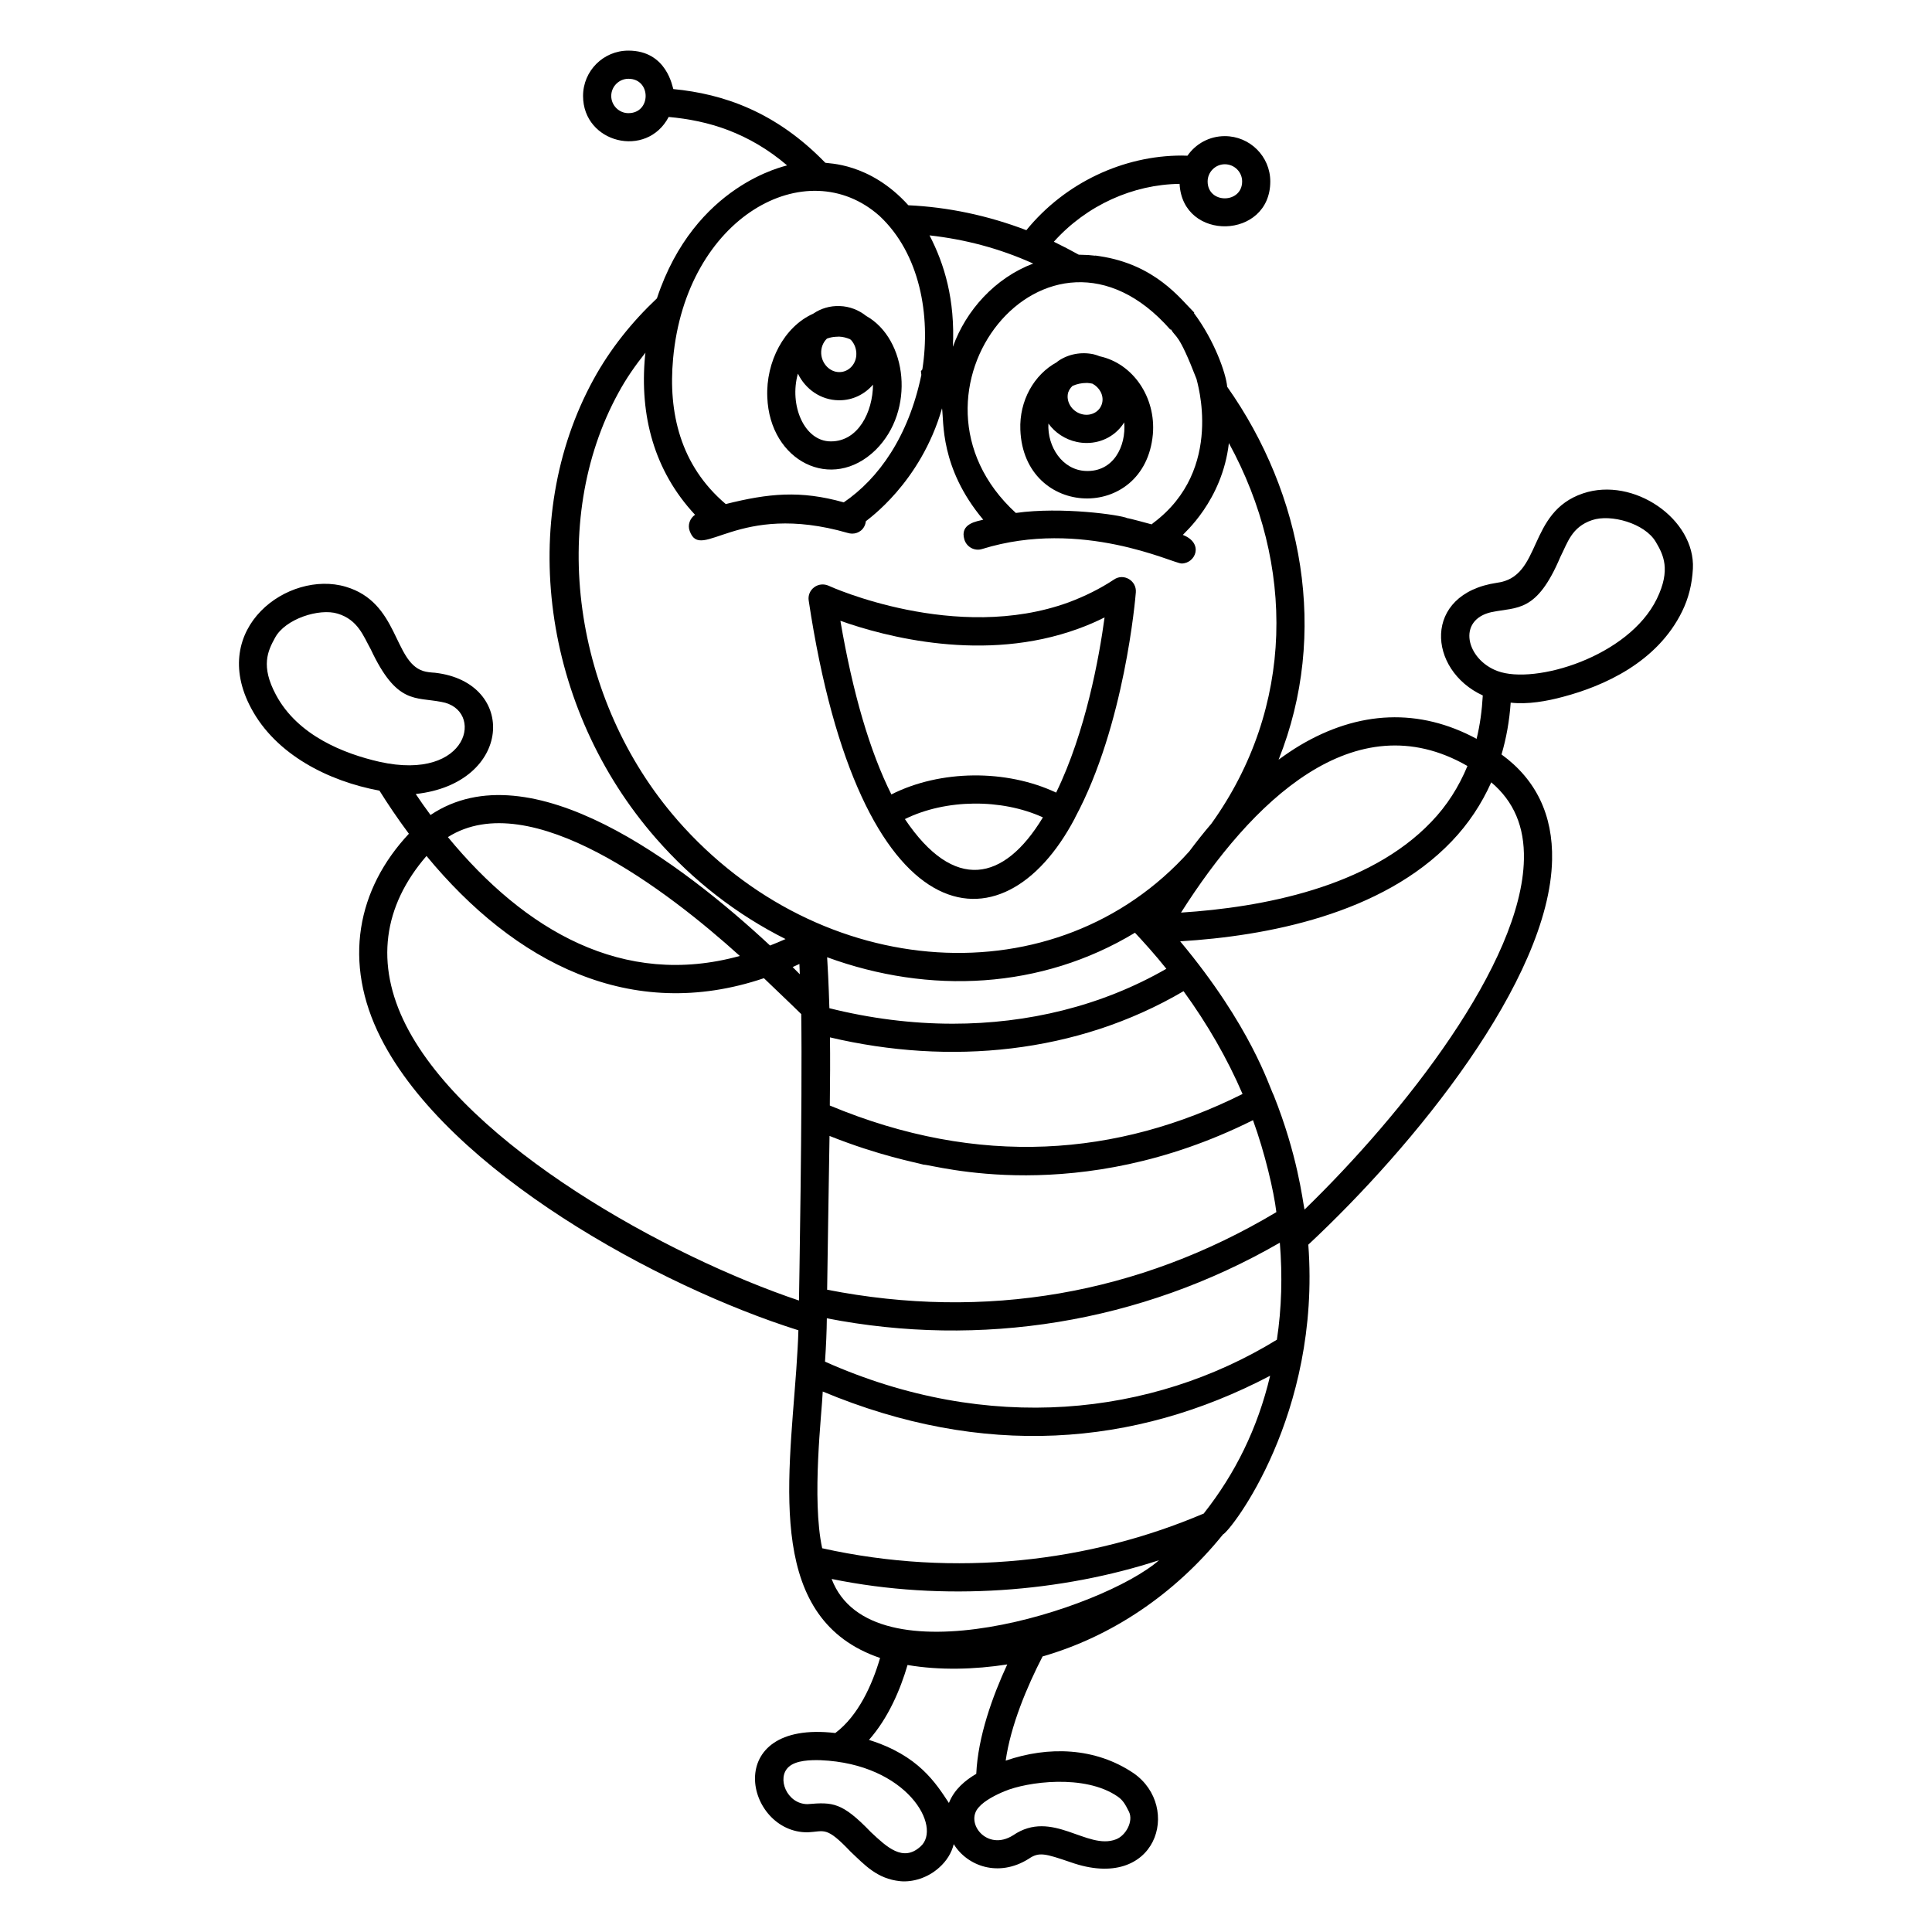 <?xml version="1.0" encoding="UTF-8"?>
<!-- Uploaded to: ICON Repo, www.svgrepo.com, Generator: ICON Repo Mixer Tools -->
<svg fill="#000000" width="800px" height="800px" version="1.1" viewBox="144 144 512 512" xmlns="http://www.w3.org/2000/svg">
 <g>
  <path d="m259.34 322.29c-1.195-0.074-2.352-0.188-3.246-0.484-7.836-2.574-6.418-18.176-20.488-22.316-15.152-4.481-36.461 10.973-25.043 32.207 6.531 12.277 20.488 19.332 33.996 21.832 2.129 3.398 4.738 7.316 7.801 11.422-13.66 14.594-17.652 33.996-7.426 54.148 17.949 35.418 73.855 65.871 110.65 77.438-0.074 3.062-0.301 6.496-0.559 10.41-2.238 31.199-7.648 66.281 22.207 76.43-2.051 7.016-5.711 15.266-11.867 19.891-30.453-3.582-23.883 26.57-7.242 26.312 4.441-0.223 4.777-1.715 11.309 5.148 3.731 3.508 6.981 7.164 13.098 7.801 3.359 0.336 7.391-0.895 10.375-3.617 1.941-1.715 3.285-3.883 3.844-6.195 3.582 5.82 11.867 8.883 19.816 3.918 2.801-1.941 4.402-1.418 11.121 0.859 22.914 8.137 29.594-14.664 16.719-23.586-10.113-6.828-22.539-7.238-33.887-3.32 1.305-9.293 5.672-19.668 9.777-27.617 18.176-5.223 34.969-16.422 47.805-32.32 2.164-1.082 25.973-31.648 22.617-76.805 13.957-13.023 29.93-30.527 42.508-48.777s21.758-37.246 22.094-53.18c0.262-11.906-4.254-21.309-13.398-27.949 1.27-4.328 2.09-8.883 2.426-13.734 4.477 0.523 9.59-0.375 13.957-1.566 10.711-2.836 24.891-9.105 31.496-22.652 1.68-3.434 2.613-7.129 2.836-11.273 0.672-13.133-15.711-24.48-29.109-19.965-14.926 5.035-10.711 22.168-22.84 23.695-19.777 2.949-18.398 23.102-3.731 29.855-0.223 3.996-0.746 7.836-1.641 11.496-15.152-8.172-31.199-7.574-46.91 1.793-1.867 1.121-3.731 2.391-5.562 3.731 13.398-33.512 6.383-70.457-13.621-98.82-0.336-3.617-3.394-12.277-8.809-19.52l0.074-0.148c-3.656-3.617-10.301-12.762-25.191-14.965l-1.008-0.148-0.074 0.039c-1.68-0.188-1.715-0.188-4.328-0.262-2.164-1.195-4.367-2.352-6.606-3.434 8.695-9.703 21.012-15.191 33.324-15.336 0.785 15.414 24.035 14.777 24.035-0.637 0-6.641-5.41-12.016-12.055-12.016-4.106 0-7.727 2.051-9.891 5.188-0.523 0-1.008-0.039-1.531-0.039-15.375 0-30.863 7.129-41.164 19.777-10.262-3.918-20.785-6.117-31.273-6.606-10.301-11.422-21.496-11.012-22.02-11.27-13.137-13.547-27.055-18.25-40.266-19.52-0.223-0.375-1.641-10.191-11.906-10.191-6.641 0-12.016 5.375-12.016 12.016 0 12.504 16.867 16.684 22.691 5.562 5.223 0.484 10.523 1.492 15.785 3.508s10.488 4.965 15.598 9.328c-0.375 0.223-24.445 4.926-34.484 35.191 0 0.039 0 0.074-0.039 0.074-6.566 6.195-12.316 13.324-16.758 21.422-20.375 37.172-13.582 87.215 16.531 121.66 9.852 11.27 21.531 20.262 34.336 26.684-1.383 0.598-2.727 1.195-4.106 1.715-23.25-21.645-63.555-52.285-89.977-34.594-1.418-1.902-2.723-3.769-3.918-5.562 25.648-2.793 27.07-29.586 5.16-32.125zm209.25-134.76c2.539 0 4.59 2.051 4.59 4.551 0 5.934-9.145 6.012-9.145 0 0.004-2.496 2.055-4.551 4.555-4.551zm-158.05-13.543c-2.5 0-4.555-2.055-4.555-4.555s2.051-4.555 4.555-4.555c6.082 0 6.082 9.109 0 9.109zm77.398 459.36c-4.629 4.215-8.918 0.148-13.137-3.805-7.652-7.949-10.113-7.988-16.793-7.426-5.484 0-8.285-6.981-4.965-9.891 1.941-1.754 5.82-1.828 8.434-1.754 22.992 0.969 32.285 17.762 26.461 22.875zm52.25-13.246c1.305 0.895 1.977 1.938 2.984 3.992 1.27 2.539-0.82 6.383-3.434 7.352-7.652 2.984-16.906-8.137-27.242-1.082-6.941 4.402-12.914-3.32-9.105-7.426 1.531-1.793 4.664-3.359 6.867-4.254 5.859-2.465 21.195-4.629 29.93 1.418zm-37.469-6.012c-2.875 1.68-5.785 4.07-7.203 7.613 0 0.039-0.039 0.074-0.039 0.113-3.508-5.301-8.023-12.613-21.195-16.719 5.148-5.82 8.32-13.359 10.227-19.855 8.434 1.457 17.84 1.195 26.422-0.148-3.918 8.473-7.766 19.145-8.211 28.996zm-38.328-51.648c29.895 6.121 61.242 3.359 86.766-4.965-14.812 12.988-76.316 32.582-86.766 4.965zm98.711-17.465c0 0.039-0.039 0.074-0.074 0.113-30.191 12.875-65.719 17.094-101.14 9.215-2.836-13.062-0.074-35.973 0.148-41.535 42.32 17.691 82.438 14.777 118.56-4.18-3.32 14.031-9.328 26.012-17.5 36.387zm19.293-45.941c-33.102 20.305-76.578 25.078-119.76 5.82 0.297-4.367 0.449-8.098 0.484-11.492 40.527 7.91 83.035 1.344 120.05-20.039 0.711 8.73 0.488 17.352-0.781 25.711zm-118.45-80.121c31.648 7.465 65.383 4.402 93.707-12.242 6.344 8.734 11.605 17.875 15.637 27.246-33.066 16.531-69.824 19.555-109.38 3.059 0.078-6.684 0.117-12.543 0.039-18.062zm32.543-3.621c-10.934 0-21.941-1.418-32.691-4.106-0.074-1.453-0.148-6.195-0.598-13.508 27.094 9.926 56.762 8.508 81.578-6.496 2.129 2.277 5.523 6.008 8.32 9.555-17.273 9.926-36.793 14.555-56.609 14.555zm-32.652 29.742c13.211 5.262 22.727 6.981 24.93 7.613 2.723 0 40.754 11.457 87.289-11.793 3.172 8.73 5.523 18.809 6.195 24.371-36.461 21.793-77.141 28.773-119.05 20.562 0-1.418 0.484-31.199 0.633-40.754zm175.47-138.83c6.867-1.383 11.941 0.188 18.211-14.629 1.902-3.731 2.949-7.91 8.398-9.738 4.926-1.68 13.957 0.82 16.867 5.746 2.016 3.394 4.066 7.352 0.297 15.113-7.5 15.375-32.355 22.801-42.207 19.145-8.281-3.059-10.895-13.582-1.566-15.637zm-0.109 45.121c5.973 5.039 8.844 11.754 8.656 20.414-0.559 27.504-31.758 67.215-58.145 92.812-0.559-2.723-1.828-14.367-8.172-30.305-0.039-0.035-0.039-0.109-0.074-0.148-1.121-2.164-5.894-18.102-24.707-40.641 22.766-1.379 53.402-7.09 71.953-26.496 4.441-4.629 7.914-9.891 10.488-15.637zm-6.309-4.328c-2.277 5.488-5.41 10.488-9.59 14.816-16.57 17.352-44.859 22.652-66.316 24.035 18.547-29.227 45.863-56.133 75.906-38.852zm-78.781-115.69 0.262 0.039c1.27 2.277 1.902 0.633 6.719 13.098 0 0.375 7.613 23.883-11.457 38.141-0.148 0.113-0.297 0.223-0.449 0.375-0.375-0.109-6.008-1.641-6.418-1.641-1.793-0.859-17.465-3.098-29.559-1.383-34.52-31.613 8.324-85.723 40.902-48.629zm-36.309-17.465c-10.113 3.844-17.801 12.391-21.273 22.055 0.598-12.465-2.238-21.906-6.195-29.52 9.328 1.047 18.438 3.394 27.469 7.465zm-95.426 25.227c3.434-37.656 35.379-55.047 54.711-37.844 10.711 10.004 13.586 26.422 11.344 40.676l-0.375 0.449 0.113 1.008c-3.394 16.309-11.27 27.43-20.562 33.773-11.531-3.246-19.93-2.387-31.273 0.449-12.094-10.262-15.266-24.332-13.957-38.512zm1.117 122.22c-27.652-31.648-34.223-79.266-15.602-113.19 2.051-3.805 4.516-7.316 7.164-10.637-0.039 0.262-0.074 0.598-0.113 0.895-1.457 15.746 2.387 30.414 13.25 42.059-1.344 0.934-2.016 2.688-1.418 4.293 3.023 8.434 12.5-7.949 41.871 0.52 0.375 0.113 0.785 0.188 1.195 0.188 1.68 0 3.359-1.121 3.621-3.285 0.336-0.375 14.48-10.039 20.188-29.93 0.523 3.469-0.598 15.746 10.859 29.445 0.039 0.039 0.039 0.039 0.074 0.078-1.492 0.41-6.344 0.934-5 5.301 0.633 1.977 2.723 3.098 4.703 2.461 26.383-8.172 50.641 3.844 52.844 3.844 3.695 0 6.008-5.375 0.336-7.578 0.188-0.375 10.449-8.992 12.203-24.332 17.539 32.059 17.465 70.012-4.629 100.84-2.016 2.352-3.957 4.812-5.859 7.352-35.074 39.152-97.883 34.934-135.69-8.316zm32.469 40.898c-0.633-0.633-1.27-1.27-1.902-1.906 0.598-0.262 1.195-0.559 1.793-0.82 0.035 0.938 0.074 1.758 0.109 2.727zm-15.898-4.852c-30.938 8.547-57.023-6.793-77.363-31.496 21.758-13.77 58.258 14.219 77.363 31.496zm-83.035-26.496c23.363 28.324 54.188 44.297 89.418 32.391 2.539 2.465 6.867 6.531 9.891 9.516 0.336 23.285-0.598 75.496-0.598 75.906-34.895-11.719-87.961-41.051-104.16-72.957-8.25-16.305-6.012-31.605 5.445-44.855zm-12.5-24.965c-9.293-2.125-21.609-6.902-27.391-17.727-4.106-7.648-2.164-11.641-0.262-15.113 2.688-5.039 11.754-7.91 16.605-6.418 5.41 1.641 6.828 5.969 8.77 9.441 6.902 14.703 11.754 12.578 18.734 13.957 11.457 1.941 7.539 21.234-16.457 15.859z"/>
  <path d="m428.85 360.84c0.039-0.074 0.074-0.109 0.074-0.188 13.137-24.406 15.973-58.258 16.086-59.676 0.242-3.086-3.219-5.16-5.785-3.394-3.656 2.426-7.727 4.438-12.016 6.043-29.855 10.898-63.293-4.215-63.629-4.406-1.27-0.559-2.723-0.41-3.805 0.41-1.121 0.82-1.68 2.199-1.457 3.547 13.461 89.441 51.332 94.145 70.531 57.664zm-62.137-52.32c11.793 4.18 38.102 11.23 63.07 2.09 2.387-0.859 4.703-1.867 6.941-2.988-1.418 10.488-5 30.344-12.836 46.426-13.211-6.215-30.676-6.082-43.664 0.484-5.711-11.418-10.227-26.832-13.512-46.012zm17.094 52.543c10.816-5.332 25.602-5.461 36.574-0.449-10.32 17.086-23.555 19.82-36.574 0.449z"/>
  <path d="m376.04 263.25c10.59-10.469 8.398-29.395-2.473-35.512-2.019-1.605-4.445-2.547-7.016-2.629-2.582-0.102-5.008 0.625-7.062 2.031-7.68 3.434-12.551 12.727-12.148 22.113 0.641 17.027 17.152 25.285 28.699 13.996zm-13.008-29.398c0.043-0.047 0.109-0.09 0.156-0.137 1.688-0.598 2.926-0.441 3.148-0.508 1.07 0.039 2.008 0.305 2.883 0.664 0.098 0.094 0.223 0.133 0.316 0.238 0.977 1.07 1.484 2.523 1.398 3.984v0.012c-0.145 2.566-2.16 4.551-4.566 4.504-2.465-0.02-4.59-2.223-4.738-4.894-0.078-1.473 0.434-2.879 1.402-3.863zm-7.578 9.164c2 4.156 6.113 7.019 10.82 7.059h0.203c3.539 0 6.691-1.609 8.879-4.137-0.07 7.305-3.941 15.035-11.145 15.035h-0.039c-7.106 0-11.07-9.68-8.719-17.957z"/>
  <path d="m449.52 259.11c0.848-9.789-5.238-18.77-14.078-20.691-0.535-0.195-1.059-0.406-1.629-0.531-3.293-0.707-6.727-0.051-9.422 1.816-0.133 0.09-0.23 0.211-0.359 0.305-6.023 3.277-9.934 10.215-9.629 17.875 0.887 23.59 32.984 24.543 35.117 1.227zm-21.297-12.84c1.16-0.508 2.402-0.781 3.68-0.781h0.297c0.465 0.012 0.871 0.117 1.301 0.184 1.891 1 3.035 3.062 2.594 5.059-0.492 2.238-2.762 3.594-5.172 3.082-2.527-0.535-4.297-2.926-3.949-5.316 0.137-0.879 0.609-1.625 1.25-2.227zm1.156 14.852c0.883 0.188 1.758 0.273 2.613 0.273 4.129 0 7.852-2.086 9.934-5.465 0.547 6.356-2.863 13.195-10.207 12.879-6.191-0.262-10.191-6.422-9.883-12.566 1.762 2.41 4.391 4.211 7.543 4.879z"/>
 </g>
</svg>